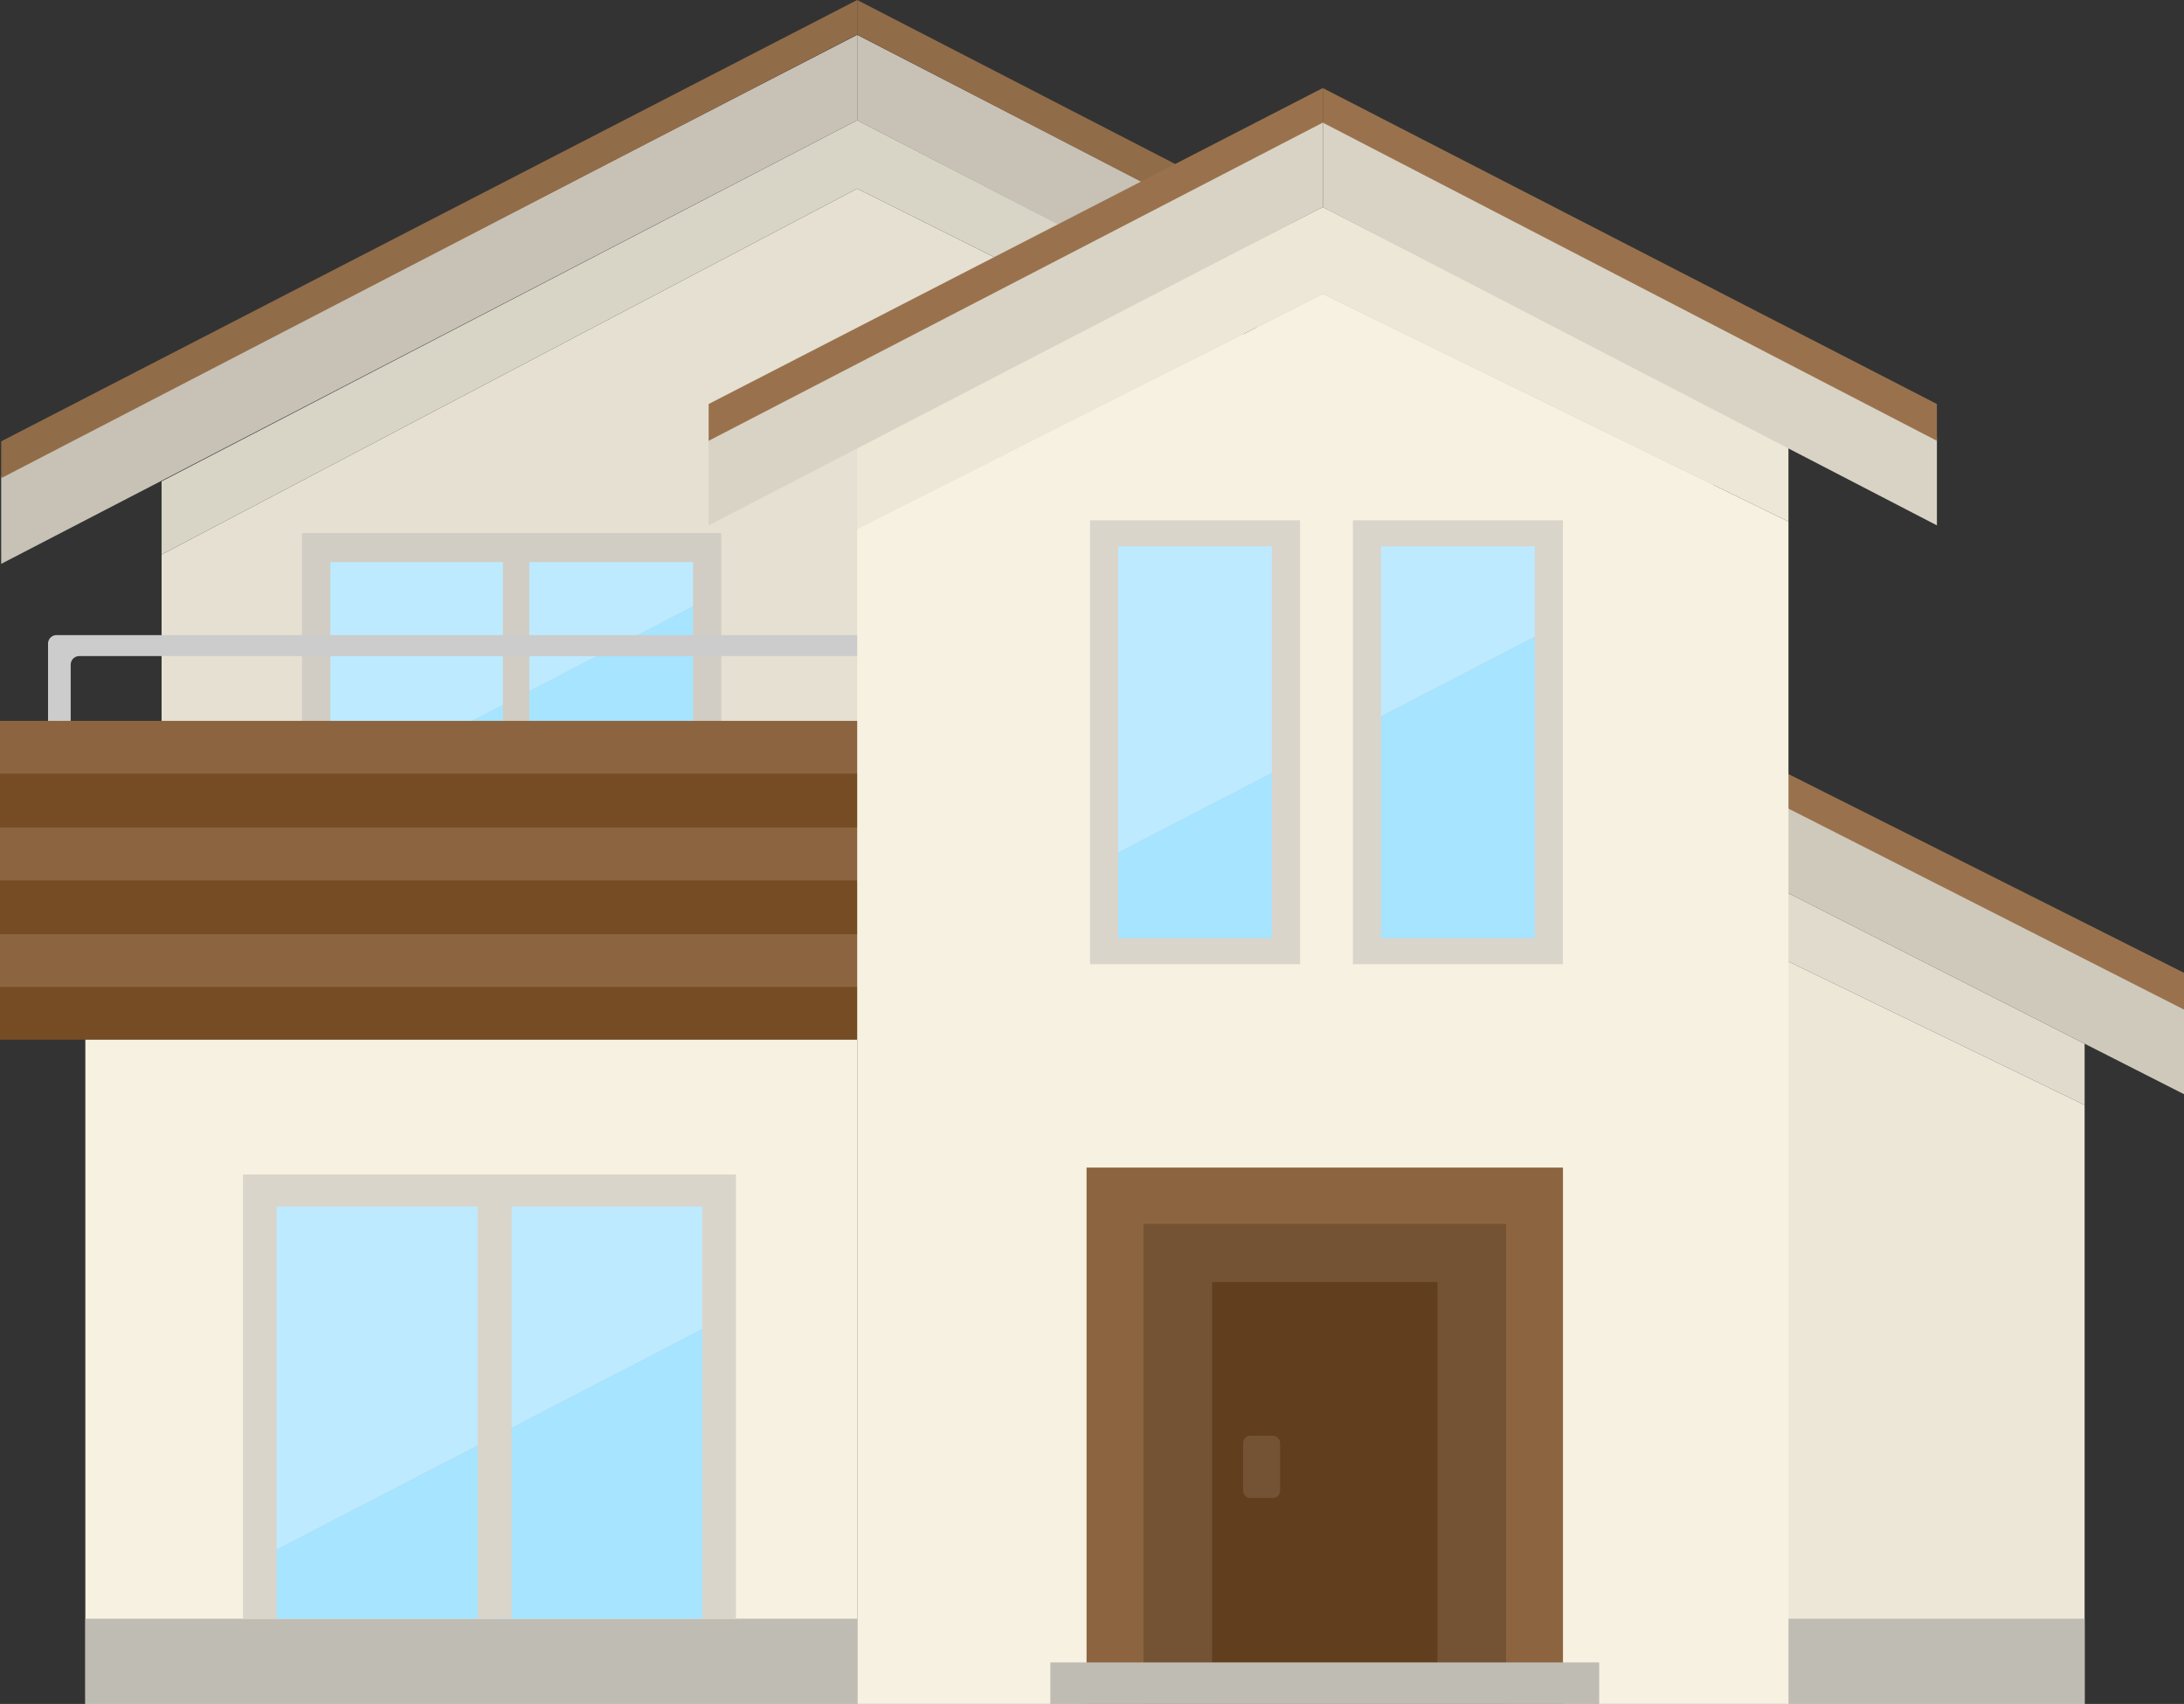 <svg id="グループ_37475" data-name="グループ 37475" xmlns="http://www.w3.org/2000/svg" xmlns:xlink="http://www.w3.org/1999/xlink" width="115.72" height="90.258" viewBox="0 0 115.72 90.258">
  <rect x="0" y="0" width="115.72" height="90.258" fill="#333333" stroke="none"/>
  <defs>
    <clipPath id="clip-path">
      <rect id="長方形_33050" data-name="長方形 33050" width="115.72" height="90.257" fill="none"/>
    </clipPath>
  </defs>
  <path id="パス_96134" data-name="パス 96134" d="M233.837,165.032h15.731V133.309l-15.731-7.62Z" transform="translate(-139.114 -74.775)" fill="#ede7d8"/>
  <path id="パス_96135" data-name="パス 96135" d="M249.568,124.743l-15.731-7.992v3.621l15.731,7.62Z" transform="translate(-139.114 -69.457)" fill="#e0dbcd"/>
  <path id="パス_96136" data-name="パス 96136" d="M.156,27.937v4.643l45.355-23.5V4.559Z" transform="translate(-0.093 -2.712)" fill="#c7c2b5"/>
  <path id="パス_96137" data-name="パス 96137" d="M45.511,0,.156,23.378v1.95l45.355-23.5Z" transform="translate(-0.093)" fill="#916c49"/>
  <path id="パス_96138" data-name="パス 96138" d="M157.477,27.937,112.122,4.559V9.084l45.355,23.5Z" transform="translate(-66.703 -2.712)" fill="#c7c2b5"/>
  <path id="パス_96139" data-name="パス 96139" d="M112.122,0V1.832l45.355,23.5v-1.95Z" transform="translate(-66.703)" fill="#916c49"/>
  <path id="パス_96140" data-name="パス 96140" d="M57.992,24.666,21.136,44.05v8.81h57.3V34.88Z" transform="translate(-12.574 -14.674)" fill="#e5e0d1"/>
  <path id="パス_96141" data-name="パス 96141" d="M78.44,29.563v-3.27L57.992,15.728,21.135,34.856v3.877L57.992,19.349Z" transform="translate(-12.574 -9.357)" fill="#d8d4c6"/>
  <rect id="長方形_33033" data-name="長方形 33033" width="22.212" height="20.139" transform="translate(16.006 28.239)" fill="#d1cdc4"/>
  <path id="パス_96142" data-name="パス 96142" d="M43.209,89.22v6.314H62.426V79.266Z" transform="translate(-25.706 -47.157)" fill="#a6e4ff"/>
  <path id="パス_96143" data-name="パス 96143" d="M62.427,73.505H43.209V85.794l19.217-9.954Z" transform="translate(-25.706 -43.73)" fill="#bdeaff"/>
  <rect id="長方形_33034" data-name="長方形 33034" width="1.404" height="18.925" transform="translate(26.643 29.452)" fill="#d1cdc4"/>
  <g id="グループ_37401" data-name="グループ 37401">
    <g id="グループ_37400" data-name="グループ 37400" clip-path="url(#clip-path)">
      <path id="パス_96144" data-name="パス 96144" d="M6.282,83.5v4.052a.456.456,0,0,0,.455.456h.291a.456.456,0,0,0,.455-.456V84.613a.455.455,0,0,1,.455-.455H49.646a.455.455,0,0,1,.455.455v2.938a.456.456,0,0,0,.456.456h.369a.456.456,0,0,0,.455-.456V83.5a.455.455,0,0,0-.455-.455H6.737a.455.455,0,0,0-.455.455" transform="translate(-3.737 -49.404)" fill="#ccc"/>
      <rect id="長方形_33035" data-name="長方形 33035" width="49.94" height="16.889" transform="translate(0 38.186)" fill="#754c24"/>
      <rect id="長方形_33036" data-name="長方形 33036" width="49.94" height="2.795" transform="translate(0 49.486)" fill="#8c6540"/>
      <rect id="長方形_33037" data-name="長方形 33037" width="49.94" height="2.795" transform="translate(0 38.186)" fill="#8c6540"/>
      <rect id="長方形_33038" data-name="長方形 33038" width="49.94" height="2.795" transform="translate(0 43.836)" fill="#8c6540"/>
      <path id="パス_96145" data-name="パス 96145" d="M254.835,116.132l-21-10.549v4.524l21,10.667Z" transform="translate(-139.114 -62.813)" fill="#cfc9bc"/>
      <path id="パス_96146" data-name="パス 96146" d="M254.835,111.72l-21-10.549V103l21,10.667Z" transform="translate(-139.114 -60.189)" fill="#99724d"/>
      <rect id="長方形_33039" data-name="長方形 33039" width="15.731" height="4.515" transform="translate(94.723 85.743)" fill="#bfbcb3"/>
      <rect id="長方形_33040" data-name="長方形 33040" width="40.896" height="35.182" transform="translate(4.522 55.075)" fill="#f7f1e1"/>
      <path id="パス_96147" data-name="パス 96147" d="M136.794,38.432,112.122,50.883v62.238h49.344V50.494Z" transform="translate(-66.703 -22.864)" fill="#f7f1e1"/>
      <path id="パス_96148" data-name="パス 96148" d="M161.465,43.741V39.722L136.794,27.081,112.122,39.722V44.13l24.672-12.451Z" transform="translate(-66.703 -16.111)" fill="#ede7d8"/>
      <rect id="長方形_33041" data-name="長方形 33041" width="25.242" height="28.41" transform="translate(57.572 61.847)" fill="#8c6540"/>
      <rect id="長方形_33042" data-name="長方形 33042" width="19.214" height="25.428" transform="translate(60.586 64.829)" fill="#735334"/>
      <rect id="長方形_33043" data-name="長方形 33043" width="40.896" height="4.515" transform="translate(4.522 85.743)" fill="#bfbcb3"/>
      <rect id="長方形_33044" data-name="長方形 33044" width="26.117" height="23.53" transform="translate(12.877 62.212)" fill="#d9d5cb"/>
      <rect id="長方形_33045" data-name="長方形 33045" width="11.128" height="23.513" transform="translate(57.756 27.56)" fill="#d9d5cb"/>
      <rect id="長方形_33046" data-name="長方形 33046" width="11.128" height="23.513" transform="translate(71.682 27.56)" fill="#d9d5cb"/>
      <path id="パス_96149" data-name="パス 96149" d="M58.741,157.769H36.185v18.168l22.556-11.684Z" transform="translate(-21.527 -93.86)" fill="#bdeaff"/>
      <path id="パス_96150" data-name="パス 96150" d="M36.184,185.46v3.666H58.74v-15.35Z" transform="translate(-21.527 -103.382)" fill="#a6e4ff"/>
      <rect id="長方形_33047" data-name="長方形 33047" width="11.94" height="22.351" transform="translate(64.223 67.907)" fill="#613f1e"/>
      <rect id="長方形_33048" data-name="長方形 33048" width="29.08" height="2.199" transform="translate(55.653 88.059)" fill="#bfbcb3"/>
      <path id="パス_96151" data-name="パス 96151" d="M188.785,71.436h-8.141v9l8.141-4.216Z" transform="translate(-107.468 -42.498)" fill="#bdeaff"/>
      <path id="パス_96152" data-name="パス 96152" d="M180.644,87.47V99.224h8.141V83.253Z" transform="translate(-107.468 -49.529)" fill="#a6e4ff"/>
      <rect id="長方形_33049" data-name="長方形 33049" width="1.803" height="22.213" transform="translate(25.309 63.53)" fill="#d9d5cb"/>
      <path id="パス_96153" data-name="パス 96153" d="M154.406,71.436h-8.141V87.653l8.141-4.217Z" transform="translate(-87.016 -42.498)" fill="#bdeaff"/>
      <path id="パス_96154" data-name="パス 96154" d="M146.265,105.278v4.541h8.141v-8.757Z" transform="translate(-87.016 -60.123)" fill="#a6e4ff"/>
      <path id="パス_96155" data-name="パス 96155" d="M92.7,32.662l32.537-16.736v4.524L92.7,37.305Z" transform="translate(-55.152 -9.475)" fill="#d9d3c5"/>
      <path id="パス_96156" data-name="パス 96156" d="M92.7,28.251l32.537-16.736v1.832L92.7,30.2Z" transform="translate(-55.152 -6.85)" fill="#99724d"/>
      <path id="パス_96157" data-name="パス 96157" d="M205.565,32.662,173.028,15.926v4.524l32.537,16.854Z" transform="translate(-102.937 -9.475)" fill="#d9d3c5"/>
      <path id="パス_96158" data-name="パス 96158" d="M205.565,28.251,173.028,11.515v1.832L205.565,30.2Z" transform="translate(-102.937 -6.85)" fill="#99724d"/>
      <path id="パス_96159" data-name="パス 96159" d="M164.169,191.042h-1.18a.389.389,0,0,1-.389-.389v-2.519a.389.389,0,0,1,.389-.388h1.18a.389.389,0,0,1,.389.388v2.519a.389.389,0,0,1-.389.389" transform="translate(-96.734 -111.694)" fill="#735334"/>
    </g>
  </g>
</svg>
